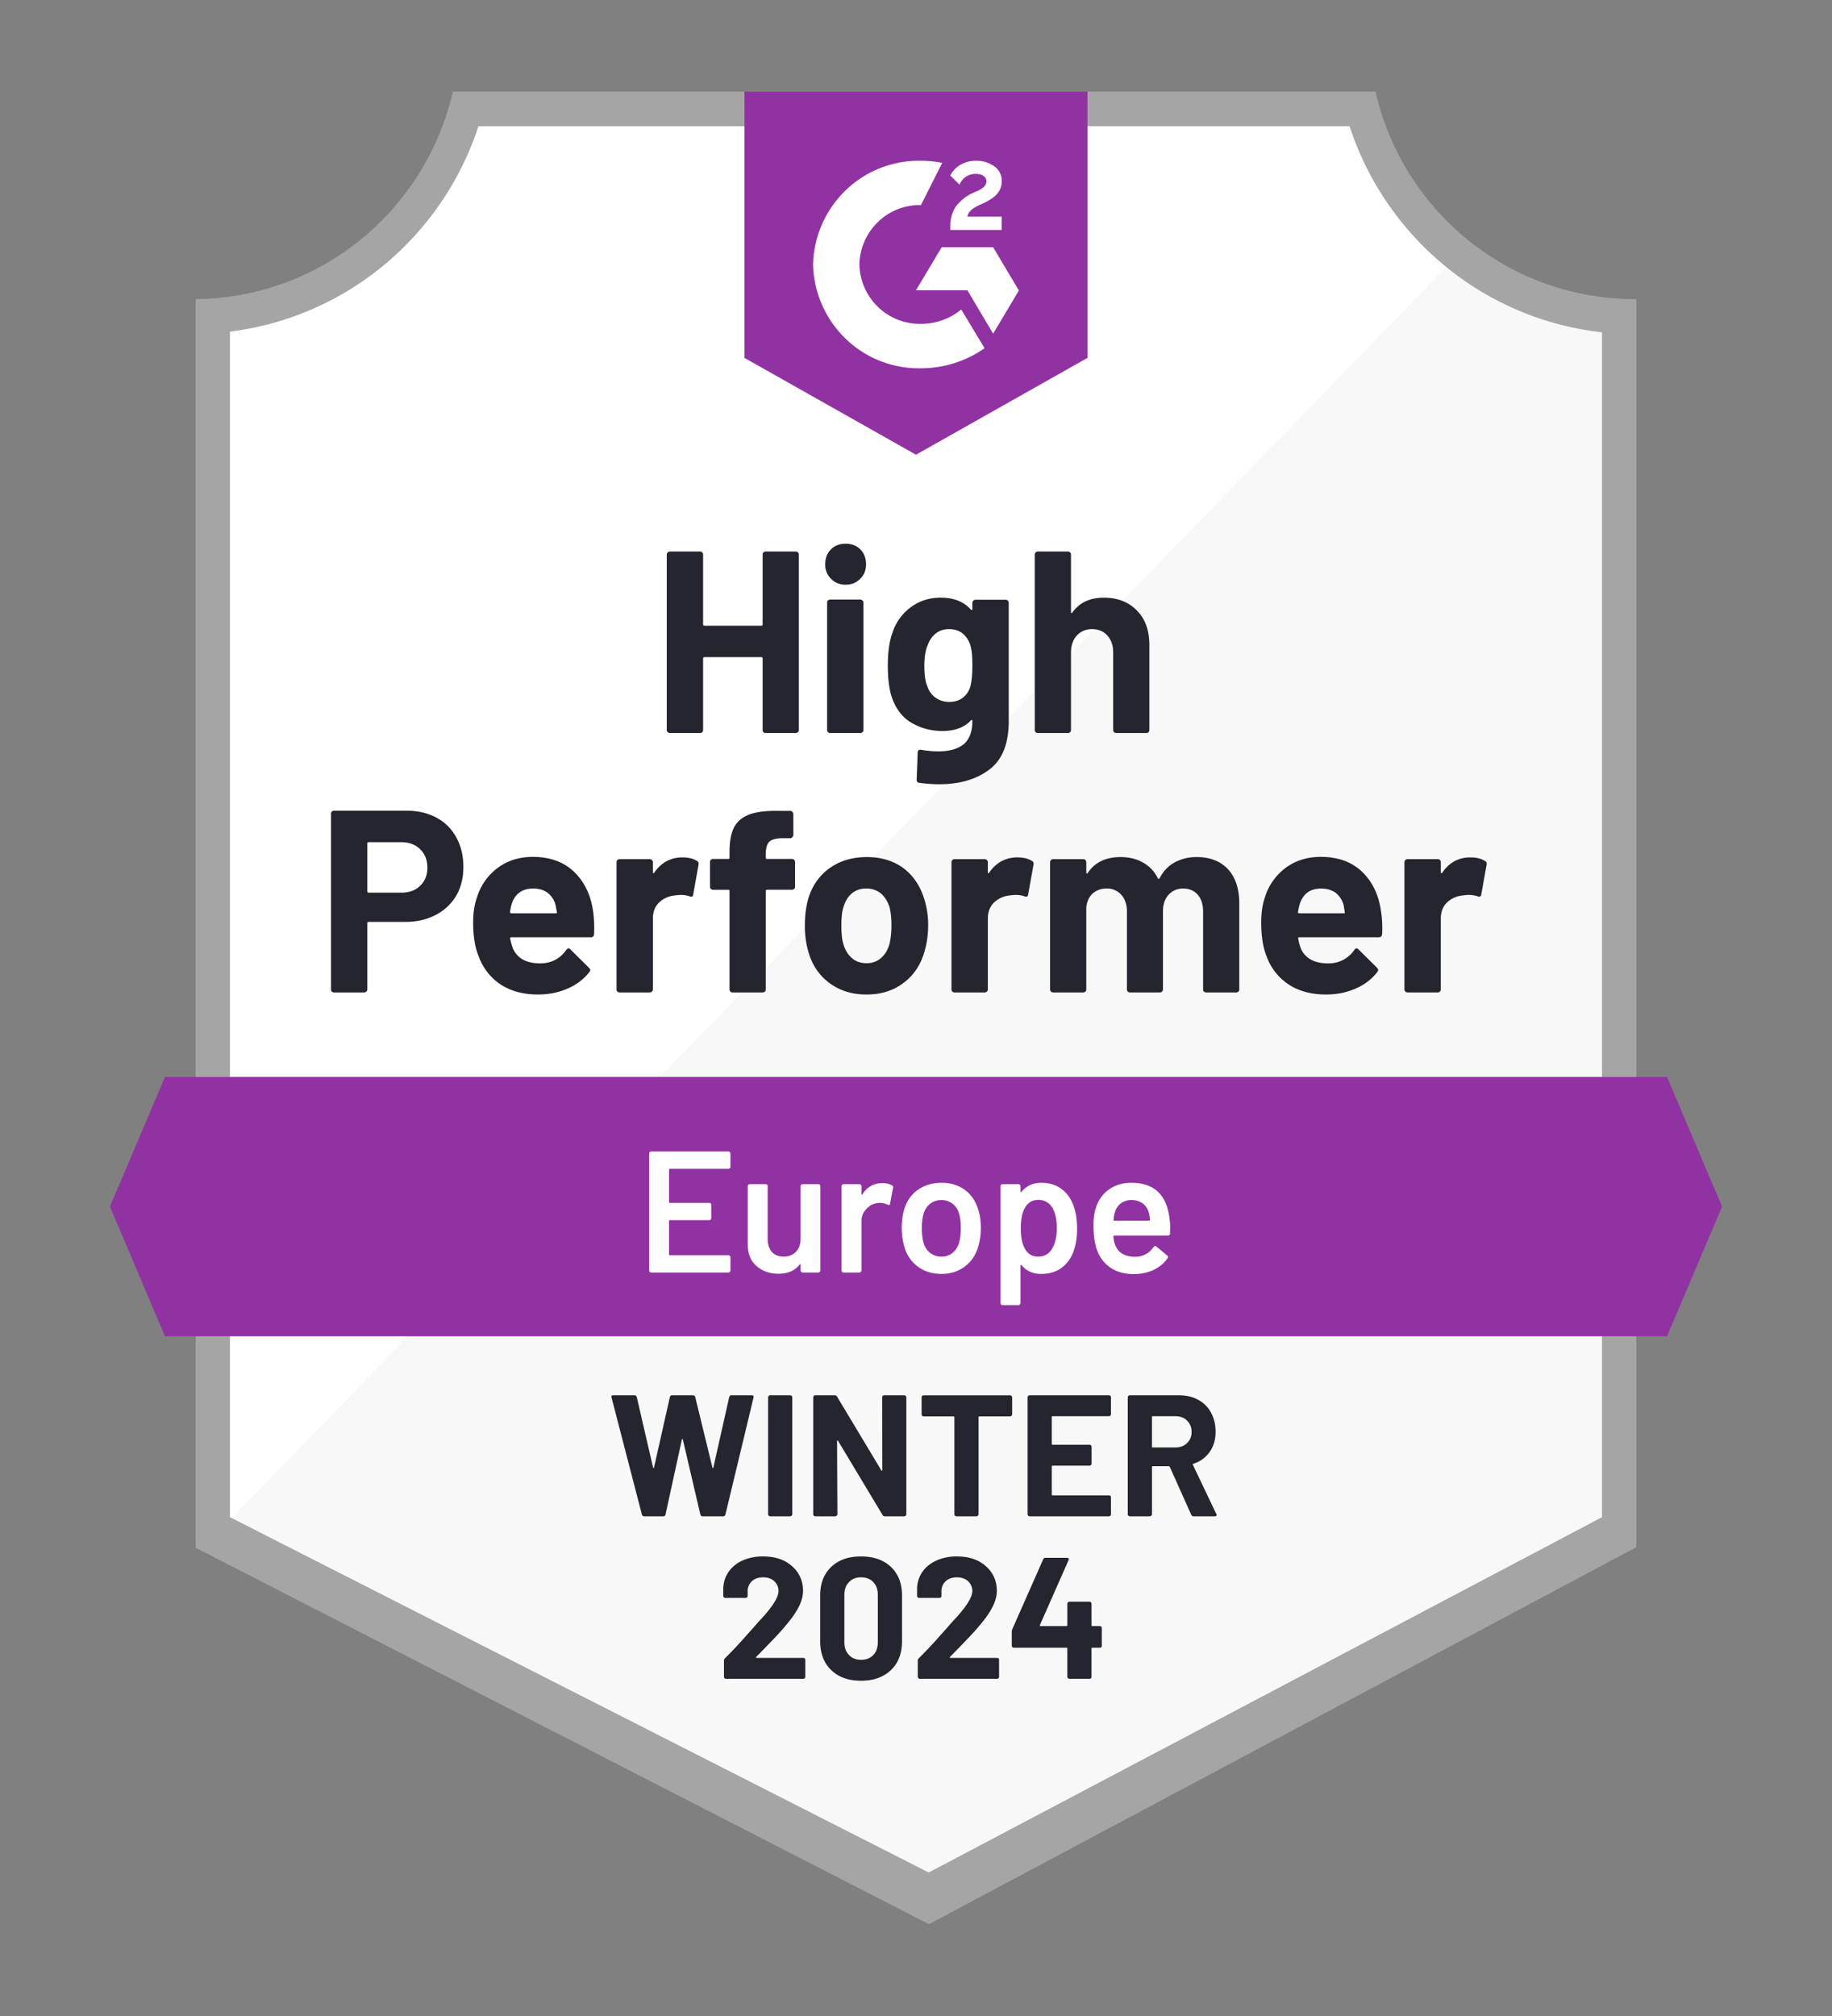 <svg xmlns="http://www.w3.org/2000/svg" width="100" height="110" fill="none">
  <rect width="100%" height="100%" fill="#808080" stroke="none"/>
  <path fill="#fff" d="M50.5 103.5 12 83.5V17c3.105-.37 6.071-1.516 8.5-3.5 2.43-1.984 3.997-4.516 5-7.5h49c1.013 3.018 2.533 6.007 5 8 2.467 1.993 5.856 3.16 9 3.5l-.5 66-37.5 20Z"/>
  <path fill="#F7F8F7" d="m12 83.5 39 20 37.5-20v-66c-3.056-.423-6.53-1.64-9-3.5L12 83.5Z"/>
  <path fill="#A5A5A5" d="M89.318 16.32h-.122a14.45 14.45 0 0 1-9.015-3.182A14.646 14.646 0 0 1 75.079 5H24.722a14.666 14.666 0 0 1-5.076 8.11 14.47 14.47 0 0 1-8.966 3.21v68.133l1.33.68 37.577 19.282 1.123.576 1.114-.595 36.193-19.283 1.301-.689V16.322Zm-38.626 85.85-38.14-19.387V18.094a16.318 16.318 0 0 0 8.396-3.62 16.514 16.514 0 0 0 5.17-7.587h47.547a16.531 16.531 0 0 0 5.252 7.66 16.336 16.336 0 0 0 8.529 3.585v64.651L50.692 102.17Z"/>
  <path fill="#9132A2" d="M90.995 58.762H9.005L6 65.837l3.005 7.076h81.99L94 65.837l-3.005-7.075ZM49.998 24.811l9.362-5.283V5H40.637v14.528l9.361 5.283Zm1.873-12.396c-.015-.39.082-.777.28-1.113.256-.348.599-.62.993-.793l.225-.094c.383-.189.477-.349.477-.538 0-.188-.206-.386-.533-.386a.93.93 0 0 0-.937.585l-.505-.5c.126-.247.321-.45.561-.585a1.6 1.6 0 0 1 .834-.217c.353-.012.7.09.992.292a.941.941 0 0 1 .421.811c0 .547-.318.878-.936 1.18l-.346.16c-.356.18-.534.33-.59.604h1.872v.726h-2.808v-.132Zm2.34 1.076 1.404 2.358-1.404 2.358-1.404-2.367h-2.809l1.405-2.35h2.808ZM50.27 8.774c.39-.001.778.037 1.16.113l-1.16 2.302a3.281 3.281 0 0 0-2.346.922 3.332 3.332 0 0 0-1.015 2.323c.022.877.388 1.71 1.018 2.317.63.606 1.472.936 2.343.919a3.429 3.429 0 0 0 2.2-.783L53.743 19a6.053 6.053 0 0 1-3.473 1.094c-1.525.033-3-.544-4.104-1.605a5.831 5.831 0 0 1-1.785-4.055 5.831 5.831 0 0 1 1.785-4.055 5.743 5.743 0 0 1 4.104-1.605Z"/>
  <path fill="#252530" d="M22.195 44.236c.618 0 1.16.126 1.629.378.468.251.83.613 1.086 1.085.256.465.384 1 .384 1.603 0 .598-.131 1.123-.394 1.576a2.789 2.789 0 0 1-1.123 1.047c-.48.252-1.036.377-1.666.377h-1.994c-.044 0-.066.026-.066.076v3.604c0 .05-.019.09-.056.122a.164.164 0 0 1-.122.047h-1.638a.164.164 0 0 1-.122-.047.166.166 0 0 1-.047-.122v-9.576c0-.05.016-.091.047-.123a.164.164 0 0 1 .122-.047h3.96Zm-.3 4.472c.437 0 .784-.126 1.04-.377.262-.252.393-.579.393-.982 0-.42-.131-.757-.393-1.009-.256-.258-.603-.387-1.04-.387h-1.778c-.044 0-.066.025-.066.076v2.603c0 .05.022.076.066.076h1.778Zm10.485 1.057c.05.358.066.758.047 1.198-.006.12-.065.179-.178.179h-4.334c-.056 0-.078.022-.066.066.032.189.085.377.16.566.243.528.74.792 1.488.792.6-.006 1.07-.251 1.414-.735.043-.057.087-.085.13-.085.026 0 .057.019.094.056l1.011 1c.05.05.075.095.075.132 0 .02-.018.057-.056.114-.312.39-.708.688-1.189.896-.493.214-1.03.32-1.61.32-.799 0-1.48-.182-2.04-.547a3.09 3.09 0 0 1-1.2-1.547c-.199-.471-.299-1.088-.299-1.849 0-.522.072-.98.215-1.377a3.143 3.143 0 0 1 1.133-1.595c.537-.396 1.174-.594 1.91-.594.936 0 1.688.274 2.256.82.568.548.915 1.278 1.04 2.19Zm-3.276-1.283c-.593 0-.983.276-1.17.83a3.18 3.18 0 0 0-.094.453c0 .044.025.066.075.066h2.425c.056 0 .075-.022.056-.066a16.77 16.77 0 0 0-.075-.397 1.205 1.205 0 0 0-.44-.66c-.206-.15-.465-.226-.777-.226Zm8.145-1.699c.337 0 .605.066.805.199.068.037.093.107.075.207l-.29 1.613c-.007.114-.072.148-.197.104a1.466 1.466 0 0 0-.487-.075c-.075 0-.181.01-.318.028-.331.032-.615.157-.852.377-.231.22-.347.516-.347.887v3.859c0 .05-.018.09-.056.122a.152.152 0 0 1-.112.047h-1.648a.186.186 0 0 1-.122-.047.166.166 0 0 1-.046-.122v-6.934c0-.044.015-.085.046-.123a.186.186 0 0 1 .122-.047h1.648c.044 0 .08.016.112.047a.172.172 0 0 1 .056.123v.537c0 .026.01.044.028.057.013.013.025.006.038-.019.387-.56.902-.84 1.544-.84Zm5.982.085c.05 0 .09.016.121.048a.166.166 0 0 1 .047.122v1.34c0 .05-.015.091-.047.123a.163.163 0 0 1-.121.047h-1.358c-.05 0-.075.022-.075.066v5.368c0 .05-.015.09-.047.122a.164.164 0 0 1-.121.047H39.99a.164.164 0 0 1-.121-.047.166.166 0 0 1-.047-.122v-5.368c0-.044-.025-.066-.075-.066h-.824a.164.164 0 0 1-.121-.047.167.167 0 0 1-.047-.123v-1.34c0-.05.015-.09.047-.122a.164.164 0 0 1 .121-.048h.824c.05 0 .075-.025.075-.075v-.311c0-.585.087-1.041.262-1.368.181-.321.468-.55.861-.689.4-.138.952-.198 1.657-.18h.534c.044 0 .081.017.112.048a.172.172 0 0 1 .056.123v1.141c0 .05-.018.091-.056.123a.142.142 0 0 1-.112.056h-.468c-.325.007-.552.073-.683.198-.125.133-.188.368-.188.708v.15c0 .051.025.076.075.076h1.358Zm4.072 7.397c-.786 0-1.46-.208-2.022-.623-.562-.415-.946-.981-1.152-1.698a5.044 5.044 0 0 1-.196-1.444c0-.553.065-1.053.196-1.5.219-.698.609-1.245 1.17-1.641.562-.396 1.236-.594 2.023-.594.761 0 1.416.195 1.966.584.536.397.917.944 1.142 1.642.156.472.234.965.234 1.481 0 .51-.066.988-.197 1.434-.206.736-.59 1.311-1.151 1.727-.556.421-1.227.632-2.013.632Zm0-1.708c.306 0 .568-.094.786-.283.219-.189.375-.45.468-.783.07-.302.103-.632.103-.99 0-.397-.034-.73-.103-1-.106-.321-.265-.573-.477-.755a1.227 1.227 0 0 0-.796-.264 1.19 1.19 0 0 0-.786.264c-.212.182-.365.434-.459.755-.075.22-.112.553-.112 1 0 .427.034.757.103.99.093.333.25.594.468.783.218.189.487.283.805.283Zm8.229-5.774c.337 0 .605.066.805.199.075.037.1.107.075.207l-.29 1.613c-.007.114-.072.148-.197.104a1.466 1.466 0 0 0-.487-.075 2.3 2.3 0 0 0-.309.028 1.424 1.424 0 0 0-.86.377c-.232.22-.347.516-.347.887v3.859c0 .05-.019.09-.056.122a.164.164 0 0 1-.122.047h-1.639a.186.186 0 0 1-.121-.047.166.166 0 0 1-.047-.122v-6.934c0-.044.016-.085.047-.123a.186.186 0 0 1 .121-.047h1.639c.05 0 .09.016.121.047a.172.172 0 0 1 .057.123v.537c0 .026.006.044.018.057.025.013.041.006.047-.019.387-.56.902-.84 1.545-.84Zm9.783-.018c.73 0 1.301.22 1.713.66.412.447.618 1.072.618 1.877v4.68c0 .05-.016.09-.047.122a.152.152 0 0 1-.112.047h-1.648a.186.186 0 0 1-.122-.047.167.167 0 0 1-.046-.122v-4.246c0-.383-.097-.688-.29-.915-.2-.226-.466-.34-.796-.34-.325 0-.59.114-.796.34-.206.227-.309.529-.309.906v4.255c0 .05-.015.09-.047.122a.185.185 0 0 1-.121.047h-1.63a.164.164 0 0 1-.121-.047.167.167 0 0 1-.047-.122v-4.246c0-.377-.103-.682-.309-.915a1.038 1.038 0 0 0-.805-.34c-.293 0-.543.089-.749.265-.2.182-.318.434-.356.755v4.48c0 .051-.015.092-.047.123a.185.185 0 0 1-.121.047h-1.639a.164.164 0 0 1-.121-.047.166.166 0 0 1-.047-.122v-6.934c0-.044.016-.085.047-.123a.164.164 0 0 1 .122-.047h1.638c.043 0 .084.016.121.047a.188.188 0 0 1 .047.123v.556c0 .025.01.044.028.057.02.006.038-.006.057-.038.387-.572.982-.858 1.788-.858.468 0 .877.1 1.226.301.35.195.618.478.805.85.025.056.06.056.103 0 .2-.39.478-.68.833-.868.35-.189.743-.283 1.18-.283Zm10.073 3c.056.358.075.758.056 1.198-.012.12-.075.179-.187.179h-4.335c-.056 0-.074.022-.056.066.025.189.075.377.15.566.244.528.74.792 1.489.792a1.687 1.687 0 0 0 1.423-.735c.037-.057.078-.085.121-.085.032 0 .066.019.103.056l1.011 1c.044.05.066.095.066.132 0 .02-.019.057-.056.114a2.95 2.95 0 0 1-1.19.896c-.486.214-1.02.32-1.6.32-.805 0-1.485-.182-2.04-.547a3.073 3.073 0 0 1-1.209-1.547c-.193-.471-.29-1.088-.29-1.849 0-.522.069-.98.206-1.377a3.143 3.143 0 0 1 1.133-1.595c.537-.396 1.176-.594 1.92-.594.935 0 1.687.274 2.255.82.568.548.912 1.278 1.03 2.19Zm-3.276-1.283c-.587 0-.974.276-1.161.83a4.186 4.186 0 0 0-.103.453c0 .044.025.066.075.066h2.424c.056 0 .075-.022.056-.066-.043-.27-.065-.403-.065-.397a1.277 1.277 0 0 0-.44-.66c-.212-.15-.474-.226-.786-.226Zm8.144-1.699c.337 0 .606.066.805.199.075.037.103.107.084.207l-.29 1.613c-.012.114-.08.148-.206.104-.137-.05-.3-.075-.487-.075a2.3 2.3 0 0 0-.308.028 1.425 1.425 0 0 0-.862.377c-.23.22-.346.516-.346.887v3.859c0 .05-.016.09-.047.122a.185.185 0 0 1-.122.047H76.83a.153.153 0 0 1-.113-.047.152.152 0 0 1-.056-.122v-6.934c0-.044.019-.085.056-.123a.153.153 0 0 1 .113-.047h1.647c.044 0 .085.016.122.047a.188.188 0 0 1 .047.123v.537c0 .026.01.044.028.057.019.013.034.006.047-.019.38-.56.892-.84 1.535-.84ZM41.628 30.262c0-.044.015-.085.047-.122a.153.153 0 0 1 .112-.047h1.648c.043 0 .084.015.121.047a.189.189 0 0 1 .047.122v9.566c0 .05-.016.092-.047.123a.185.185 0 0 1-.121.047h-1.648a.152.152 0 0 1-.112-.047.167.167 0 0 1-.047-.123v-3.905c0-.044-.025-.066-.075-.066h-3.108c-.044 0-.066.022-.066.066v3.905c0 .05-.015.092-.047.123a.185.185 0 0 1-.121.047h-1.648a.152.152 0 0 1-.112-.047.153.153 0 0 1-.056-.123v-9.566c0-.044.018-.085.056-.122a.153.153 0 0 1 .112-.047h1.648c.043 0 .084.015.121.047a.188.188 0 0 1 .047.122v3.802c0 .05.022.076.066.076h3.108c.05 0 .075-.025.075-.076v-3.802Zm4.53 1.642c-.318 0-.583-.107-.795-.32a1.06 1.06 0 0 1-.318-.793c0-.334.103-.604.309-.812.206-.207.474-.311.805-.311.33 0 .599.104.805.311.206.208.309.478.309.812 0 .32-.106.585-.319.792-.212.214-.477.32-.795.32Zm-.842 8.094a.185.185 0 0 1-.122-.047.167.167 0 0 1-.046-.123v-6.943c0-.05.015-.091.046-.123a.186.186 0 0 1 .122-.047h1.648c.044 0 .081.016.112.047a.153.153 0 0 1 .056.123v6.943c0 .05-.018.092-.056.123a.152.152 0 0 1-.112.047h-1.648Zm7.761-7.103c0-.045.019-.086.056-.123a.153.153 0 0 1 .113-.047h1.647c.044 0 .084.015.122.047a.189.189 0 0 1 .047.123v6.452c0 1.233-.353 2.114-1.058 2.642-.705.534-1.617.802-2.734.802-.33 0-.696-.025-1.095-.076-.094-.012-.14-.072-.14-.179l.056-1.462c0-.126.065-.18.196-.16.337.056.646.084.927.084.6 0 1.061-.129 1.386-.387.318-.27.477-.694.477-1.273 0-.032-.01-.05-.028-.057-.019-.006-.037.004-.056.029-.356.383-.874.575-1.554.575-.612 0-1.17-.148-1.676-.443-.512-.296-.877-.774-1.095-1.434-.138-.434-.206-.997-.206-1.689 0-.736.084-1.333.252-1.793a2.77 2.77 0 0 1 .993-1.386c.468-.352 1.014-.529 1.638-.529.718 0 1.267.217 1.648.651.019.02.037.026.056.02.019-.007.028-.023.028-.048v-.34Zm-.112 4.566c.075-.277.112-.664.112-1.16 0-.29-.01-.513-.028-.67a2.642 2.642 0 0 0-.094-.463 1.337 1.337 0 0 0-.421-.613c-.193-.151-.437-.227-.73-.227-.281 0-.518.076-.712.227-.2.157-.346.361-.44.613-.13.283-.196.667-.196 1.151 0 .528.056.906.168 1.132.081.258.228.462.44.613.212.157.462.236.75.236.299 0 .548-.078.748-.236.194-.15.328-.352.403-.603Zm7.283-4.85c.749 0 1.351.233 1.807.699.456.459.683 1.084.683 1.877v4.641c0 .05-.015.092-.046.123a.153.153 0 0 1-.113.047h-1.647a.185.185 0 0 1-.122-.047.167.167 0 0 1-.047-.123v-4.235c0-.372-.106-.677-.318-.916-.206-.232-.484-.349-.834-.349-.343 0-.62.117-.833.35-.212.239-.318.544-.318.915v4.235c0 .05-.016.092-.047.123a.164.164 0 0 1-.121.047h-1.639a.163.163 0 0 1-.121-.047.166.166 0 0 1-.047-.123v-9.566c0-.044.015-.085.047-.122a.164.164 0 0 1 .121-.047h1.639c.05 0 .09.015.121.047a.19.19 0 0 1 .047.122v3.133c0 .025.01.043.028.056.019.006.031 0 .038-.019.386-.547.96-.82 1.722-.82Z"/>
  <path fill="#fff" d="M39.871 63.66c0 .032-.01.057-.028.076a.116.116 0 0 1-.084.038h-3.193c-.03 0-.046.015-.046.047v1.764c0 .031.015.047.046.047h2.144c.031 0 .06.01.084.028a.139.139 0 0 1 .029.085v.717c0 .032-.01.06-.029.085a.136.136 0 0 1-.084.028h-2.144c-.03 0-.046.016-.046.048v1.82c0 .032.015.047.046.047h3.193c.03 0 .059.013.084.038a.103.103 0 0 1 .028.076v.717c0 .031-.01.056-.028.075a.116.116 0 0 1-.084.038h-4.213a.089.089 0 0 1-.075-.038.09.09 0 0 1-.037-.075v-6.378a.09.09 0 0 1 .037-.075.089.089 0 0 1 .075-.038h4.213c.03 0 .059.013.084.038a.102.102 0 0 1 .028.075v.717Zm3.829 1.066c0-.031.012-.06.037-.085a.1.1 0 0 1 .075-.028h.852c.032 0 .06.01.084.028a.138.138 0 0 1 .029.085v4.595c0 .031-.01.056-.029.075a.116.116 0 0 1-.084.038h-.852a.089.089 0 0 1-.075-.038.09.09 0 0 1-.037-.075v-.302c0-.02-.006-.032-.019-.038-.012-.006-.025 0-.037.019-.256.333-.64.5-1.152.5-.474 0-.87-.138-1.189-.415-.324-.277-.486-.67-.486-1.18v-3.179c0-.031.009-.06.028-.085a.136.136 0 0 1 .084-.028h.861c.031 0 .06.01.084.028a.139.139 0 0 1 .029.085v2.868c0 .296.075.532.224.708.156.176.372.264.646.264.281 0 .506-.088.674-.264.169-.176.253-.412.253-.708v-2.868Zm4.466-.17c.2 0 .374.041.524.123.05.025.068.072.056.142l-.16.849c-.005.075-.05.097-.13.066a.973.973 0 0 0-1.17.236.923.923 0 0 0-.263.679v2.67a.09.09 0 0 1-.037.075.089.089 0 0 1-.075.038h-.861a.116.116 0 0 1-.084-.038.102.102 0 0 1-.029-.075v-4.595c0-.031.01-.06.029-.085a.136.136 0 0 1 .084-.028h.861a.1.1 0 0 1 .075.028.117.117 0 0 1 .037.085v.425c0 .025.007.038.02.038.005.006.015 0 .027-.02.262-.408.627-.612 1.096-.612Zm3.23 4.953c-.494 0-.915-.126-1.264-.377a1.984 1.984 0 0 1-.75-1.047 3.586 3.586 0 0 1-.159-1.076c0-.402.05-.76.15-1.075.144-.44.393-.783.75-1.028.355-.246.783-.368 1.282-.368.474 0 .886.122 1.236.368.343.245.586.584.73 1.018.112.302.168.66.168 1.076 0 .396-.053.755-.159 1.075-.144.447-.39.796-.74 1.048-.349.257-.764.386-1.245.386Zm0-.943c.23 0 .427-.066.59-.198.168-.132.29-.318.364-.557.063-.207.094-.471.094-.792 0-.34-.031-.604-.094-.793a1 1 0 0 0-.355-.547.97.97 0 0 0-.618-.198c-.231 0-.431.066-.6.198-.168.126-.29.308-.365.547-.062.22-.093.485-.093.793 0 .308.03.572.093.792.069.24.19.425.366.557a.971.971 0 0 0 .617.198Zm7.227-2.708c.112.321.168.714.168 1.18 0 .446-.053.83-.16 1.15-.136.416-.358.74-.664.972-.3.233-.68.35-1.142.35-.443 0-.799-.161-1.067-.482-.013-.012-.025-.016-.038-.01-.012.007-.018.02-.018.039v2.047a.09.09 0 0 1-.038.075.089.089 0 0 1-.075.038h-.86a.116.116 0 0 1-.085-.038.102.102 0 0 1-.028-.075v-6.378c0-.031.01-.06.028-.085a.136.136 0 0 1 .084-.028h.861a.1.1 0 0 1 .075.028.117.117 0 0 1 .038.085v.283c0 .02.006.032.019.038.012.006.025 0 .037-.019.274-.327.633-.49 1.076-.49.444 0 .818.116 1.124.349.306.232.527.556.665.971Zm-1.217 2.312c.187-.29.28-.673.28-1.151 0-.46-.075-.82-.224-1.085a.857.857 0 0 0-.796-.462c-.325 0-.568.15-.73.453-.144.245-.215.61-.215 1.094 0 .497.077.874.234 1.132.162.277.396.415.702.415.33 0 .58-.132.749-.396Zm6.431-1.689c.025.157.037.333.037.528l-.009.293c0 .075-.037.113-.112.113h-2.93c-.032 0-.047.016-.047.047.018.208.047.35.084.425.15.453.515.682 1.095.688.425 0 .762-.176 1.011-.528.025-.038.057-.056.094-.056a.09.09 0 0 1 .066.028l.58.48c.056.045.066.095.028.152-.193.277-.45.49-.768.641-.324.151-.683.227-1.076.227-.487 0-.902-.11-1.245-.33a1.907 1.907 0 0 1-.74-.925c-.143-.34-.215-.811-.215-1.415 0-.365.037-.66.112-.887.125-.44.362-.79.712-1.047.343-.252.758-.377 1.245-.377 1.23 0 1.922.647 2.078 1.943Zm-2.078-1a.927.927 0 0 0-.58.18.91.91 0 0 0-.319.48 1.65 1.65 0 0 0-.075.416c-.012.031 0 .047.038.047h1.9c.031 0 .047-.016.047-.047a1.78 1.78 0 0 0-.056-.359.925.925 0 0 0-.328-.528 1.018 1.018 0 0 0-.627-.189Z"/>
  <path fill="#252530" d="M35.169 82.735c-.07 0-.113-.032-.131-.095l-1.657-6.386-.01-.038c0-.057.034-.085.103-.085h1.161c.062 0 .103.031.122.094l.889 3.84c.006.025.016.038.028.038.013 0 .022-.013.028-.038l.861-3.83c.02-.07.06-.104.122-.104h1.133c.069 0 .112.031.131.094l.936 3.84c.006.019.016.031.028.038.013 0 .022-.013.028-.038l.862-3.83c.018-.07.059-.104.121-.104h1.105c.087 0 .122.04.103.123l-1.535 6.386c-.019.063-.063.095-.131.095h-1.114c-.063 0-.103-.032-.122-.095l-.955-4.085c-.006-.025-.016-.037-.028-.037-.013 0-.022.012-.028.037l-.89 4.076c-.012.07-.053.104-.121.104h-1.04Zm6.871 0a.116.116 0 0 1-.084-.038.103.103 0 0 1-.028-.076v-6.377c0-.031.01-.056.028-.075a.116.116 0 0 1 .084-.038h1.095c.032 0 .057.013.075.038a.09.09 0 0 1 .038.075v6.377a.09.09 0 0 1-.038.076.089.089 0 0 1-.075.038H42.04Zm6.113-6.49c0-.032.01-.058.028-.076a.116.116 0 0 1 .085-.038h1.095c.031 0 .056.013.075.038a.09.09 0 0 1 .037.075v6.377a.09.09 0 0 1-.037.076.089.089 0 0 1-.075.038h-1.058c-.062 0-.106-.025-.131-.076l-2.425-4.038c-.012-.018-.025-.025-.037-.018-.013 0-.019.012-.019.037l.019 3.981a.09.09 0 0 1-.038.076.089.089 0 0 1-.075.038h-1.095a.116.116 0 0 1-.084-.038.102.102 0 0 1-.028-.076v-6.377c0-.031.01-.056.028-.075a.116.116 0 0 1 .084-.038h1.058c.062 0 .106.025.131.075l2.415 4.02c.013.018.025.024.038.018.012 0 .019-.012.019-.038l-.01-3.962Zm6.984-.114c.031 0 .056.013.075.038a.09.09 0 0 1 .037.075v.925a.09.09 0 0 1-.037.075.089.089 0 0 1-.075.038h-1.676c-.03 0-.046.016-.046.047v5.293a.09.09 0 0 1-.038.075.089.089 0 0 1-.075.038h-1.095a.116.116 0 0 1-.084-.038.103.103 0 0 1-.028-.076V77.33c0-.031-.016-.047-.047-.047h-1.63a.116.116 0 0 1-.083-.038.102.102 0 0 1-.029-.075v-.925c0-.031.01-.056.029-.075a.116.116 0 0 1 .084-.038h4.718Zm5.505 1.028c0 .032-.01.057-.028.076a.116.116 0 0 1-.085.037h-3.07c-.032 0-.047.016-.047.048v1.462c0 .031.016.047.047.047h2.013c.03 0 .056.01.075.028a.118.118 0 0 1 .037.085v.915c0 .032-.013.06-.038.085a.101.101 0 0 1-.074.029h-2.013c-.032 0-.047.015-.047.047v1.528c0 .031.016.047.047.047h3.07c.032 0 .06.01.085.028a.139.139 0 0 1 .028.085v.915c0 .032-.01.057-.028.076a.116.116 0 0 1-.085.038h-4.325a.116.116 0 0 1-.084-.038.103.103 0 0 1-.028-.076v-6.377c0-.031.01-.056.028-.075a.116.116 0 0 1 .084-.038h4.325c.032 0 .06.013.085.038a.102.102 0 0 1 .028.075v.915Zm4.512 5.576a.132.132 0 0 1-.13-.085l-1.171-2.613c-.013-.026-.031-.038-.056-.038h-.871c-.031 0-.047.016-.047.047v2.575a.09.09 0 0 1-.037.076.089.089 0 0 1-.075.038h-1.095a.116.116 0 0 1-.085-.038.103.103 0 0 1-.028-.076v-6.377c0-.031.01-.056.028-.075a.116.116 0 0 1 .085-.038h2.677c.4 0 .749.082 1.048.245.306.164.54.396.703.698.168.302.252.651.252 1.047 0 .428-.106.793-.318 1.095a1.687 1.687 0 0 1-.89.65c-.03.013-.04.035-.027.067l1.273 2.67a.148.148 0 0 1 .019.056c0 .05-.035.076-.103.076h-1.152Zm-2.228-5.463c-.031 0-.047.016-.047.048v1.613c0 .031.016.047.047.047h1.226c.263 0 .475-.079.637-.236a.8.8 0 0 0 .253-.613.83.83 0 0 0-.253-.623c-.162-.157-.374-.236-.637-.236h-1.226ZM41.278 90.405c-.012.012-.016.025-.01.038.007.012.02.019.038.019h2.537c.031 0 .06.01.084.028a.136.136 0 0 1 .028.085v.915c0 .031-.009.057-.028.076a.118.118 0 0 1-.084.037H39.63a.118.118 0 0 1-.084-.037.103.103 0 0 1-.028-.076v-.868c0-.056.019-.104.056-.141.306-.302.618-.63.936-.981.319-.359.518-.583.6-.67.174-.208.352-.406.533-.595.568-.635.852-1.107.852-1.415a.714.714 0 0 0-.234-.547c-.156-.138-.359-.208-.609-.208s-.452.07-.608.208a.736.736 0 0 0-.234.566v.236c0 .031-.013.06-.038.085a.1.1 0 0 1-.075.028h-1.104a.1.1 0 0 1-.075-.028.117.117 0 0 1-.038-.085v-.444c.02-.34.125-.641.319-.905a1.87 1.87 0 0 1 .767-.595 2.743 2.743 0 0 1 1.086-.207c.444 0 .83.081 1.161.245.325.17.578.396.759.68.174.282.262.597.262.943 0 .264-.066.534-.197.811a4.495 4.495 0 0 1-.59.897c-.193.245-.402.486-.627.726-.225.239-.558.585-1.002 1.038l-.14.141Zm5.72 1.302c-.686 0-1.23-.195-1.629-.585-.4-.384-.6-.91-.6-1.575v-2.491c0-.654.2-1.173.6-1.557.4-.383.943-.575 1.629-.575.687 0 1.233.192 1.638.575.4.384.6.903.6 1.557v2.49c0 .667-.2 1.192-.6 1.576-.405.39-.952.585-1.638.585Zm0-1.141c.28 0 .506-.09.674-.265.162-.17.243-.4.243-.688v-2.595c0-.29-.08-.519-.243-.689-.168-.176-.393-.264-.674-.264-.275 0-.493.088-.655.264-.169.17-.253.4-.253.69v2.594c0 .288.084.519.253.688.162.176.38.264.655.264Zm4.859-.16c-.013.011-.016.024-.01.037.007.012.019.019.038.019h2.537c.031 0 .06.01.084.028a.136.136 0 0 1 .028.085v.915c0 .031-.01.057-.028.076a.118.118 0 0 1-.084.037h-4.213a.09.09 0 0 1-.075-.037.09.09 0 0 1-.037-.076v-.868c0-.056.018-.104.056-.141.306-.302.618-.63.936-.981.318-.359.518-.583.6-.67.174-.208.352-.406.533-.595.568-.635.852-1.107.852-1.415a.715.715 0 0 0-.234-.547c-.156-.138-.36-.208-.609-.208-.25 0-.452.07-.608.208a.737.737 0 0 0-.234.566v.236c0 .031-.01.06-.029.085a.136.136 0 0 1-.084.028h-1.104a.1.1 0 0 1-.075-.028.118.118 0 0 1-.038-.085v-.444c.019-.34.125-.641.319-.905.193-.258.452-.456.776-.595a2.676 2.676 0 0 1 1.077-.207c.443 0 .83.081 1.161.245.325.17.577.396.758.68.175.282.262.597.262.943 0 .264-.065.534-.196.811a4.486 4.486 0 0 1-.59.897c-.193.245-.402.486-.627.726-.225.239-.559.585-1.002 1.038l-.14.141Zm8.172-1.68c.032 0 .06.01.085.028a.136.136 0 0 1 .028.085v.953a.14.14 0 0 1-.028.085.136.136 0 0 1-.085.028h-.402c-.031 0-.047.015-.047.047v1.538c0 .031-.01.057-.028.076a.118.118 0 0 1-.084.037h-1.096a.09.09 0 0 1-.075-.037.09.09 0 0 1-.037-.076v-1.538c0-.032-.015-.047-.047-.047H55.34a.101.101 0 0 1-.075-.028.12.12 0 0 1-.037-.085v-.755c0-.038.01-.085.028-.141l1.685-3.812a.133.133 0 0 1 .131-.085h1.17c.044 0 .075.013.094.038.012.019.01.05-.01.094l-1.563 3.538a.04.04 0 0 0 0 .038c.007.012.016.019.028.019h1.423c.032 0 .047-.016.047-.047v-1.17a.09.09 0 0 1 .038-.076.089.089 0 0 1 .074-.038h1.096c.031 0 .06.013.084.038a.102.102 0 0 1 .028.076v1.17c0 .03.016.047.047.047h.402Z"/>
</svg>
